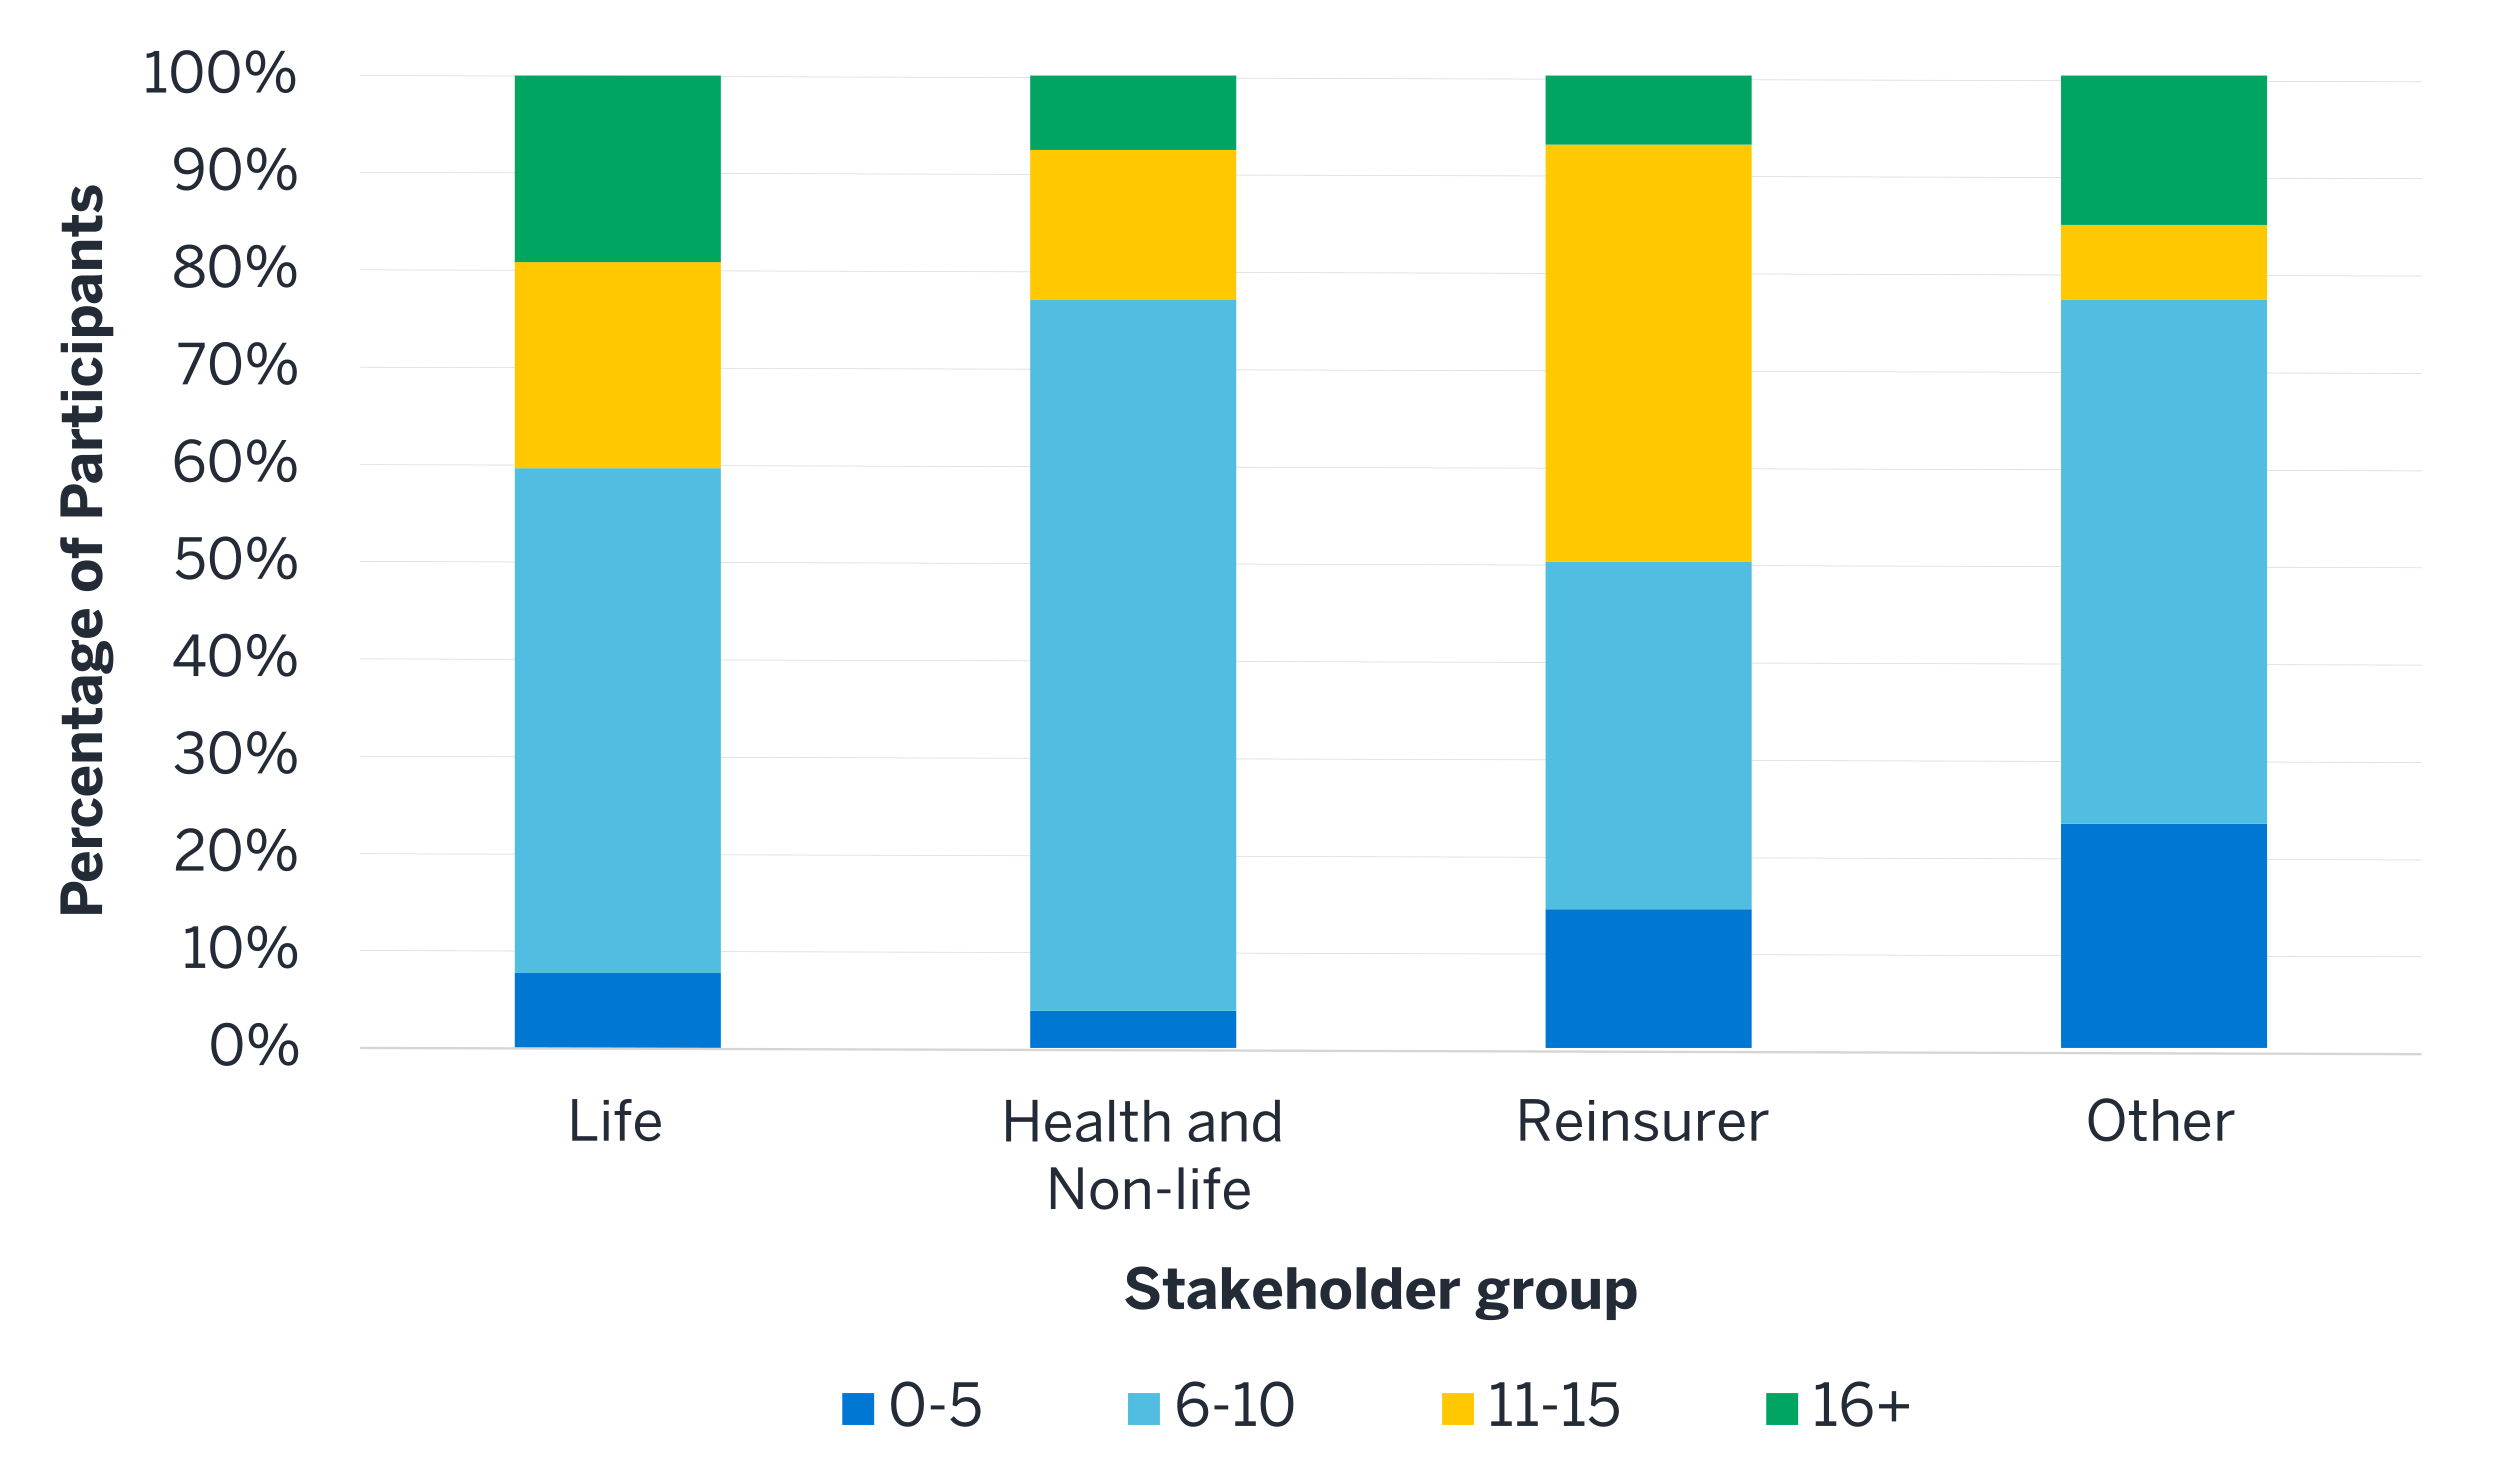 <?xml version="1.0" encoding="UTF-8"?><svg id="a" xmlns="http://www.w3.org/2000/svg" viewBox="0 0 800 471.68"><defs><style>.b,.c,.d,.e{fill-rule:evenodd;}.b,.f{fill:#50bde1;}.g{fill:#222b36;}.c,.h{fill:#0078d3;}.d,.i{fill:#00a561;}.j{fill:#d3d5d7;stroke:#dbdbdb;stroke-width:.25px;}.j,.k{stroke-linejoin:round;}.e,.l{fill:#ffc800;}.k{fill:none;stroke:#d3d5d7;stroke-width:.75px;}</style></defs><path class="j" d="M115.23,304.17l659.73,2M115.23,273.19l659.73,2M115.23,242.01l659.73,2M115.23,210.84l659.73,2M115.23,179.67l659.73,2M115.23,148.68l659.73,2M115.23,117.51l659.73,2M115.23,86.34l659.73,2M115.23,55.17l659.73,2M115.23,24.18l659.73,2"/><path class="h" d="M164.73,311.35h65.94v23.99h-65.94v-23.99h0ZM329.66,323.44h65.94v11.9h-65.94v-11.9h0ZM494.59,290.95h65.94v44.4h-65.94v-44.4h0ZM659.53,263.55h65.94v71.79h-65.94v-71.79h0Z"/><path class="f" d="M164.73,149.82h65.94v161.53h-65.94v-161.53h0ZM329.66,95.97h65.94v227.47h-65.94V95.97h0ZM494.59,179.67h65.94v111.28h-65.94v-111.28h0ZM659.53,95.97h65.94v167.58h-65.94V95.97h0Z"/><path class="l" d="M164.73,83.88h65.94v65.94h-65.94v-65.94h0ZM329.66,47.99h65.94v47.99h-65.94v-47.99h0ZM494.59,46.29h65.94v133.38h-65.94V46.29h0ZM659.53,71.98h65.94v23.99h-65.94v-23.99h0Z"/><path class="i" d="M164.73,24.18h65.94v59.7h-65.94V24.18h0ZM329.66,24.18h65.94v23.8h-65.94v-23.8h0ZM494.59,24.18h65.94v22.1h-65.94v-22.1h0ZM659.53,24.18h65.94v47.8h-65.94V24.18h0Z"/><line class="k" x1="115.23" y1="335.34" x2="774.96" y2="337.34"/><path class="g" d="M67.59,334.19c0-4.16,1.84-6.91,5.02-6.91s4.99,2.75,4.99,6.91-1.78,6.91-4.99,6.91-5.02-2.75-5.02-6.91ZM76.03,334.19c0-3.62-1.33-5.51-3.42-5.51s-3.44,1.89-3.44,5.51,1.33,5.53,3.44,5.53,3.42-1.91,3.42-5.53Z"/><path class="g" d="M79.59,331.43c0-2.5,1.22-4.1,3.13-4.1s3.08,1.58,3.08,4.05-1.13,4.09-3.1,4.09-3.12-1.64-3.12-4.03ZM84.44,331.41c0-1.76-.61-2.9-1.73-2.9s-1.73,1.21-1.73,2.86c0,1.76.59,2.9,1.75,2.9s1.71-1.21,1.71-2.86ZM82.84,340.85l7.96-13.32h1.41l-7.96,13.32h-1.4ZM89.21,336.99c0-2.5,1.22-4.11,3.13-4.11s3.08,1.58,3.08,4.05-1.15,4.09-3.12,4.09-3.1-1.66-3.1-4.03ZM94.05,336.96c0-1.76-.61-2.88-1.75-2.88s-1.73,1.21-1.73,2.86c0,1.76.59,2.92,1.75,2.92s1.73-1.24,1.73-2.9Z"/><path class="g" d="M59.37,309.73v-1.4h2.5v-10.26c-.65.34-1.69.61-2.47.61v-1.4c1.03-.04,1.95-.31,2.54-.86h1.48v11.92h2.23v1.4h-6.28Z"/><path class="g" d="M67.26,303.07c0-4.16,1.84-6.91,5.02-6.91s4.99,2.75,4.99,6.91-1.78,6.91-4.99,6.91-5.02-2.75-5.02-6.91ZM75.7,303.07c0-3.62-1.33-5.51-3.42-5.51s-3.44,1.89-3.44,5.51,1.33,5.53,3.44,5.53,3.42-1.91,3.42-5.53Z"/><path class="g" d="M79.26,300.31c0-2.5,1.22-4.1,3.13-4.1s3.08,1.58,3.08,4.05-1.13,4.09-3.1,4.09-3.12-1.64-3.12-4.03ZM84.11,300.29c0-1.76-.61-2.9-1.73-2.9s-1.73,1.21-1.73,2.86c0,1.76.59,2.9,1.75,2.9s1.71-1.21,1.71-2.86ZM82.5,309.73l7.96-13.32h1.41l-7.96,13.32h-1.4ZM88.88,305.88c0-2.5,1.22-4.11,3.13-4.11s3.08,1.58,3.08,4.05-1.15,4.09-3.12,4.09-3.1-1.66-3.1-4.03ZM93.72,305.84c0-1.76-.61-2.88-1.75-2.88s-1.73,1.21-1.73,2.86c0,1.76.59,2.92,1.75,2.92s1.73-1.24,1.73-2.9Z"/><path class="g" d="M56.27,278.6v-.29c0-1.93.86-3.73,4.38-5.98,2-1.28,2.81-2.09,2.81-3.51s-.92-2.4-2.5-2.4c-1.37,0-2.47.76-3.26,2.2l-1.22-.76c.97-1.76,2.48-2.84,4.56-2.84,2.47,0,3.98,1.51,3.98,3.69,0,1.75-.79,2.93-3.35,4.56-2.32,1.48-3.46,2.79-3.6,3.93h7.02v1.4h-8.8Z"/><path class="g" d="M67.05,271.94c0-4.16,1.84-6.91,5.02-6.91s4.99,2.75,4.99,6.91-1.78,6.91-4.99,6.91-5.02-2.75-5.02-6.91ZM75.49,271.94c0-3.62-1.33-5.51-3.42-5.51s-3.44,1.89-3.44,5.51,1.33,5.53,3.44,5.53,3.42-1.91,3.42-5.53Z"/><path class="g" d="M79.05,269.18c0-2.5,1.22-4.1,3.13-4.1s3.08,1.58,3.08,4.05-1.13,4.09-3.1,4.09-3.12-1.64-3.12-4.03ZM83.9,269.16c0-1.76-.61-2.9-1.73-2.9s-1.73,1.21-1.73,2.86c0,1.76.59,2.9,1.75,2.9s1.71-1.21,1.71-2.86ZM82.29,278.6l7.96-13.32h1.41l-7.96,13.32h-1.4ZM88.67,274.75c0-2.5,1.22-4.11,3.13-4.11s3.08,1.58,3.08,4.05-1.15,4.09-3.12,4.09-3.1-1.66-3.1-4.03ZM93.51,274.71c0-1.76-.61-2.88-1.75-2.88s-1.73,1.21-1.73,2.86c0,1.76.59,2.92,1.75,2.92s1.73-1.24,1.73-2.9Z"/><path class="g" d="M55.84,245.3l1.15-.86c.96,1.37,2.14,1.91,3.55,1.91,1.85,0,3.02-.94,3.02-2.52,0-1.85-1.17-2.74-4.11-2.74h-.54v-1.31h.63c2.75,0,3.69-.85,3.69-2.32,0-1.26-.76-2.12-2.65-2.12-1.28,0-2.36.59-3.13,1.51l-1.03-.95c.99-1.15,2.47-1.96,4.29-1.96,2.83,0,4.09,1.51,4.09,3.33,0,1.67-.99,2.79-2.59,3.15,1.98.4,2.92,1.57,2.92,3.46,0,2.25-1.78,3.87-4.59,3.87-2,0-3.67-.86-4.7-2.43Z"/><path class="g" d="M67.11,240.82c0-4.16,1.84-6.91,5.02-6.91s4.99,2.75,4.99,6.91-1.78,6.91-4.99,6.91-5.02-2.75-5.02-6.91ZM75.55,240.82c0-3.62-1.33-5.51-3.42-5.51s-3.44,1.89-3.44,5.51,1.33,5.53,3.44,5.53,3.42-1.91,3.42-5.53Z"/><path class="g" d="M79.11,238.06c0-2.5,1.22-4.1,3.13-4.1s3.08,1.58,3.08,4.05-1.13,4.09-3.1,4.09-3.12-1.64-3.12-4.03ZM83.96,238.04c0-1.76-.61-2.9-1.73-2.9s-1.73,1.21-1.73,2.86c0,1.76.59,2.9,1.75,2.9s1.71-1.21,1.71-2.86ZM82.36,247.48l7.96-13.32h1.4l-7.96,13.32h-1.4ZM88.73,243.63c0-2.5,1.22-4.11,3.13-4.11s3.08,1.58,3.08,4.05-1.15,4.09-3.12,4.09-3.1-1.66-3.1-4.03ZM93.57,243.59c0-1.76-.61-2.88-1.75-2.88s-1.73,1.21-1.73,2.86c0,1.76.59,2.92,1.75,2.92s1.73-1.24,1.73-2.9Z"/><path class="g" d="M61.94,216.35v-3.08h-6.43v-1.21l6.07-9.04h1.89v8.86h2.25v1.39h-2.25v3.08h-1.53ZM57.25,211.88h4.68v-7h-.04l-4.64,7Z"/><path class="g" d="M67.06,209.68c0-4.16,1.84-6.91,5.02-6.91s4.99,2.75,4.99,6.91-1.78,6.91-4.99,6.91-5.02-2.75-5.02-6.91ZM75.51,209.68c0-3.62-1.33-5.51-3.42-5.51s-3.44,1.89-3.44,5.51,1.33,5.53,3.44,5.53,3.42-1.91,3.42-5.53Z"/><path class="g" d="M79.07,206.93c0-2.5,1.22-4.1,3.13-4.1s3.08,1.58,3.08,4.05-1.13,4.09-3.1,4.09-3.12-1.64-3.12-4.03ZM83.91,206.91c0-1.76-.61-2.9-1.73-2.9s-1.73,1.21-1.73,2.86c0,1.76.59,2.9,1.75,2.9s1.71-1.21,1.71-2.86ZM82.31,216.35l7.96-13.32h1.41l-7.96,13.32h-1.4ZM88.68,212.49c0-2.5,1.22-4.11,3.13-4.11s3.08,1.58,3.08,4.05-1.15,4.09-3.12,4.09-3.1-1.66-3.1-4.03ZM93.53,212.46c0-1.76-.61-2.88-1.75-2.88s-1.73,1.21-1.73,2.86c0,1.76.59,2.92,1.75,2.92s1.73-1.24,1.73-2.9Z"/><path class="g" d="M56.18,183.21l1.06-.97c.85,1.06,1.89,1.85,3.42,1.85,2.18,0,3.17-1.53,3.17-3.24,0-2.03-1.19-3.1-2.9-3.1-1.3,0-2.21.54-2.93,1.55l-1.13-.4.52-7h7.24l-.13,1.42h-5.83l-.32,4.25c.61-.68,1.5-1.15,2.9-1.15,2.48,0,4.16,1.71,4.16,4.36s-1.78,4.7-4.7,4.7c-1.98,0-3.57-.92-4.52-2.27Z"/><path class="g" d="M67.13,178.57c0-4.16,1.84-6.91,5.02-6.91s4.99,2.75,4.99,6.91-1.78,6.91-4.99,6.91-5.02-2.75-5.02-6.91ZM75.57,178.57c0-3.62-1.33-5.51-3.42-5.51s-3.44,1.89-3.44,5.51,1.33,5.53,3.44,5.53,3.42-1.91,3.42-5.53Z"/><path class="g" d="M79.13,175.81c0-2.5,1.22-4.1,3.13-4.1s3.08,1.58,3.08,4.05-1.13,4.09-3.1,4.09-3.12-1.64-3.12-4.03ZM83.98,175.79c0-1.76-.61-2.9-1.73-2.9s-1.73,1.21-1.73,2.86c0,1.76.59,2.9,1.75,2.9s1.71-1.21,1.71-2.86ZM82.37,185.23l7.96-13.32h1.4l-7.96,13.32h-1.4ZM88.75,181.38c0-2.5,1.22-4.11,3.13-4.11s3.08,1.58,3.08,4.05-1.15,4.09-3.12,4.09-3.1-1.66-3.1-4.03ZM93.59,181.34c0-1.76-.61-2.88-1.75-2.88s-1.73,1.21-1.73,2.86c0,1.76.59,2.92,1.75,2.92s1.73-1.24,1.73-2.9Z"/><path class="g" d="M55.9,147.68c0-4.29,2.3-7.15,5.4-7.15,1.48,0,2.54.47,3.26,1.04l-.79,1.17c-.67-.5-1.37-.83-2.52-.83-2.3,0-3.76,2.32-3.8,5.49.86-.9,2.09-1.69,3.71-1.69,2.72,0,4.2,1.67,4.2,4.18s-1.91,4.47-4.59,4.47-4.86-2.14-4.86-6.68ZM63.83,149.93c0-1.66-.83-2.86-2.9-2.86-1.4,0-2.7.77-3.44,1.76.25,2.92,1.62,4.18,3.37,4.18s2.97-1.13,2.97-3.08Z"/><path class="g" d="M67.06,147.45c0-4.16,1.84-6.91,5.02-6.91s4.99,2.75,4.99,6.91-1.78,6.91-4.99,6.91-5.02-2.75-5.02-6.91ZM75.51,147.45c0-3.62-1.33-5.51-3.42-5.51s-3.44,1.89-3.44,5.51,1.33,5.53,3.44,5.53,3.42-1.91,3.42-5.53Z"/><path class="g" d="M79.07,144.69c0-2.5,1.22-4.1,3.13-4.1s3.08,1.58,3.08,4.05-1.13,4.09-3.1,4.09-3.12-1.64-3.12-4.03ZM83.91,144.68c0-1.76-.61-2.9-1.73-2.9s-1.73,1.21-1.73,2.86c0,1.76.59,2.9,1.75,2.9s1.71-1.21,1.71-2.86ZM82.31,154.11l7.96-13.32h1.41l-7.96,13.32h-1.4ZM88.68,150.26c0-2.5,1.22-4.11,3.13-4.11s3.08,1.58,3.08,4.05-1.15,4.09-3.12,4.09-3.1-1.66-3.1-4.03ZM93.53,150.22c0-1.76-.61-2.88-1.75-2.88s-1.73,1.21-1.73,2.86c0,1.76.59,2.92,1.75,2.92s1.73-1.24,1.73-2.9Z"/><path class="g" d="M58.34,122.99l5.51-11.9h-6.75v-1.42h8.41v1.33l-5.55,11.99h-1.62Z"/><path class="g" d="M67.16,116.33c0-4.16,1.84-6.91,5.02-6.91s4.99,2.75,4.99,6.91-1.78,6.91-4.99,6.91-5.02-2.75-5.02-6.91ZM75.6,116.33c0-3.62-1.33-5.51-3.42-5.51s-3.44,1.89-3.44,5.51,1.33,5.53,3.44,5.53,3.42-1.91,3.42-5.53Z"/><path class="g" d="M79.16,113.57c0-2.5,1.22-4.1,3.13-4.1s3.08,1.58,3.08,4.05-1.13,4.09-3.1,4.09-3.12-1.64-3.12-4.03ZM84.01,113.56c0-1.76-.61-2.9-1.73-2.9s-1.73,1.21-1.73,2.86c0,1.76.59,2.9,1.75,2.9s1.71-1.21,1.71-2.86ZM82.4,122.99l7.96-13.32h1.41l-7.96,13.32h-1.4ZM88.78,119.14c0-2.5,1.22-4.11,3.13-4.11s3.08,1.58,3.08,4.05-1.15,4.09-3.12,4.09-3.1-1.66-3.1-4.03ZM93.62,119.1c0-1.76-.61-2.88-1.75-2.88s-1.73,1.21-1.73,2.86c0,1.76.59,2.92,1.75,2.92s1.73-1.24,1.73-2.9Z"/><path class="g" d="M55.73,88.59c0-1.84,1.33-2.9,3.42-3.78-1.75-.81-2.81-1.66-2.81-3.29s1.55-3.28,4.27-3.28,4.23,1.64,4.23,3.28c0,1.55-1.03,2.43-2.83,3.24,2.16.94,3.44,1.87,3.44,3.84s-1.78,3.55-4.84,3.55-4.88-1.55-4.88-3.55ZM63.88,88.5c0-1.4-1.19-2.18-3.38-3.1-2.16.97-3.19,1.76-3.19,3.1s1.35,2.32,3.29,2.32,3.28-.9,3.28-2.32ZM63.31,81.6c0-1.01-.83-2.03-2.7-2.03s-2.72.97-2.72,1.98c0,1.22.88,1.8,2.79,2.63,1.85-.83,2.63-1.4,2.63-2.57Z"/><path class="g" d="M67.01,85.19c0-4.16,1.84-6.91,5.02-6.91s4.99,2.75,4.99,6.91-1.78,6.91-4.99,6.91-5.02-2.75-5.02-6.91ZM75.46,85.19c0-3.62-1.33-5.51-3.42-5.51s-3.44,1.89-3.44,5.51,1.33,5.53,3.44,5.53,3.42-1.91,3.42-5.53Z"/><path class="g" d="M79.02,82.43c0-2.5,1.22-4.1,3.13-4.1s3.08,1.58,3.08,4.05-1.13,4.09-3.1,4.09-3.12-1.64-3.12-4.03ZM83.86,82.41c0-1.76-.61-2.9-1.73-2.9s-1.73,1.21-1.73,2.86c0,1.76.59,2.9,1.75,2.9s1.71-1.21,1.71-2.86ZM82.26,91.85l7.96-13.32h1.41l-7.96,13.32h-1.4ZM88.63,88c0-2.5,1.22-4.11,3.13-4.11s3.08,1.58,3.08,4.05-1.15,4.09-3.12,4.09-3.1-1.66-3.1-4.03ZM93.48,87.96c0-1.76-.61-2.88-1.75-2.88s-1.73,1.21-1.73,2.86c0,1.76.59,2.92,1.75,2.92s1.73-1.24,1.73-2.9Z"/><path class="g" d="M56.37,59.83l.77-1.17c.72.56,1.46.95,2.68.95,2.3,0,3.75-2.34,3.78-5.51-.86.9-2.09,1.69-3.71,1.69-2.7,0-4.18-1.67-4.18-4.18s1.91-4.47,4.59-4.47,4.84,2.14,4.84,6.68c0,4.29-2.29,7.15-5.38,7.15-1.53,0-2.67-.52-3.4-1.15ZM63.57,52.68c-.23-2.92-1.6-4.16-3.35-4.16s-2.97,1.12-2.97,3.06c0,1.66.81,2.86,2.9,2.86,1.39,0,2.68-.77,3.42-1.76Z"/><path class="g" d="M67.06,54.07c0-4.16,1.84-6.91,5.02-6.91s4.99,2.75,4.99,6.91-1.78,6.91-4.99,6.91-5.02-2.75-5.02-6.91ZM75.51,54.07c0-3.62-1.33-5.51-3.42-5.51s-3.44,1.89-3.44,5.51,1.33,5.53,3.44,5.53,3.42-1.91,3.42-5.53Z"/><path class="g" d="M79.07,51.31c0-2.5,1.22-4.1,3.13-4.1s3.08,1.58,3.08,4.05-1.13,4.09-3.1,4.09-3.12-1.64-3.12-4.03ZM83.91,51.3c0-1.76-.61-2.9-1.73-2.9s-1.73,1.21-1.73,2.86c0,1.76.59,2.9,1.75,2.9s1.71-1.21,1.71-2.86ZM82.31,60.73l7.96-13.32h1.41l-7.96,13.32h-1.4ZM88.68,56.88c0-2.5,1.22-4.11,3.13-4.11s3.08,1.58,3.08,4.05-1.15,4.09-3.12,4.09-3.1-1.66-3.1-4.03ZM93.53,56.84c0-1.76-.61-2.88-1.75-2.88s-1.73,1.21-1.73,2.86c0,1.76.59,2.92,1.75,2.92s1.73-1.24,1.73-2.9Z"/><path class="g" d="M46.89,29.6v-1.4h2.5v-10.26c-.65.34-1.69.61-2.47.61v-1.4c1.03-.04,1.94-.31,2.54-.86h1.48v11.92h2.23v1.4h-6.28Z"/><path class="g" d="M54.77,22.94c0-4.16,1.84-6.91,5.02-6.91s4.99,2.75,4.99,6.91-1.78,6.91-4.99,6.91-5.02-2.75-5.02-6.91ZM63.22,22.94c0-3.62-1.33-5.51-3.42-5.51s-3.44,1.89-3.44,5.51,1.33,5.53,3.44,5.53,3.42-1.91,3.42-5.53Z"/><path class="g" d="M66.67,22.94c0-4.16,1.84-6.91,5.02-6.91s4.99,2.75,4.99,6.91-1.78,6.91-4.99,6.91-5.02-2.75-5.02-6.91ZM75.11,22.94c0-3.62-1.33-5.51-3.42-5.51s-3.44,1.89-3.44,5.51,1.33,5.53,3.44,5.53,3.42-1.91,3.42-5.53Z"/><path class="g" d="M78.68,20.18c0-2.5,1.22-4.1,3.13-4.1s3.08,1.58,3.08,4.05-1.13,4.09-3.1,4.09-3.12-1.64-3.12-4.03ZM83.52,20.16c0-1.76-.61-2.9-1.73-2.9s-1.73,1.21-1.73,2.86c0,1.76.59,2.9,1.75,2.9s1.71-1.21,1.71-2.86ZM81.92,29.6l7.96-13.32h1.4l-7.96,13.32h-1.4ZM88.29,25.75c0-2.5,1.22-4.11,3.13-4.11s3.08,1.58,3.08,4.05-1.15,4.09-3.12,4.09-3.1-1.66-3.1-4.03ZM93.13,25.71c0-1.76-.61-2.88-1.75-2.88s-1.73,1.21-1.73,2.86c0,1.76.59,2.92,1.75,2.92s1.73-1.24,1.73-2.9Z"/><path class="g" d="M183.12,365.02v-13.32h1.58v11.88h6.41v1.44h-7.99Z"/><path class="g" d="M193.19,353.48v-1.51h1.62v1.51h-1.62ZM193.22,365.02v-9.51h1.55v9.51h-1.55Z"/><path class="g" d="M198.35,365.02v-8.23h-1.66v-1.28h1.66v-1.28c0-1.6.85-2.57,2.86-2.57.27,0,.74.05.88.05v1.26c-.14-.04-.45-.05-.67-.05-.86,0-1.53.31-1.53,1.33v1.26h2.09v1.28h-2.09v8.23h-1.55Z"/><path class="g" d="M203.21,360.26c0-3.46,2.3-4.95,4.3-4.95,2.25,0,3.96,1.58,3.96,5.02v.32h-6.72c.05,2.14,1.3,3.29,2.86,3.29,1.37,0,2.14-.56,2.86-1.55l.9.79c-.88,1.26-2.09,2.02-3.87,2.02-2.25,0-4.3-1.64-4.3-4.95ZM210,359.45c-.13-1.69-.94-2.85-2.5-2.85-1.28,0-2.48.88-2.7,2.85h5.2Z"/><path class="g" d="M321.97,365.27v-13.32h1.58v5.58h6.86v-5.58h1.58v13.32h-1.58v-6.28h-6.86v6.28h-1.58Z"/><path class="g" d="M334.48,360.52c0-3.46,2.3-4.95,4.3-4.95,2.25,0,3.96,1.58,3.96,5.02v.32h-6.72c.05,2.14,1.3,3.29,2.86,3.29,1.37,0,2.14-.56,2.86-1.55l.9.79c-.88,1.26-2.09,2.02-3.87,2.02-2.25,0-4.3-1.64-4.3-4.95ZM341.27,359.71c-.13-1.69-.94-2.85-2.5-2.85-1.28,0-2.48.88-2.7,2.85h5.2Z"/><path class="g" d="M344.36,363.02c0-1.93,1.64-3.29,6.36-3.96v-.43c0-1.19-.63-1.76-1.8-1.76-1.44,0-2.5.63-3.44,1.44l-.81-.97c1.1-1.01,2.52-1.76,4.41-1.76,2.27,0,3.17,1.19,3.17,3.17v4.2c0,1.15.07,1.85.27,2.34h-1.58c-.13-.4-.22-.77-.22-1.31-1.06.99-2.25,1.46-3.67,1.46-1.64,0-2.68-.86-2.68-2.39ZM350.72,362.8v-2.66c-3.62.58-4.83,1.46-4.83,2.65,0,.92.61,1.4,1.6,1.4,1.26,0,2.34-.52,3.22-1.39Z"/><path class="g" d="M354.96,365.27v-13.32h1.55v13.32h-1.55Z"/><path class="g" d="M360.04,362.96v-5.92h-1.66v-1.28h1.66v-3.39h1.55v3.39h2.47v1.28h-2.47v5.58c0,1.01.32,1.51,1.48,1.51.34,0,.72-.05.97-.13v1.28c-.27.05-.86.11-1.35.11-2,0-2.65-.77-2.65-2.43Z"/><path class="g" d="M366.2,365.27v-13.32h1.57v5.24c.83-.81,2.02-1.62,3.57-1.62,1.82,0,2.81,1.04,2.81,2.85v6.86h-1.55v-6.52c0-1.26-.54-1.85-1.75-1.85-1.13,0-2.09.59-3.08,1.53v6.84h-1.57Z"/><path class="g" d="M380.4,363.02c0-1.93,1.64-3.29,6.36-3.96v-.43c0-1.19-.63-1.76-1.8-1.76-1.44,0-2.5.63-3.44,1.44l-.81-.97c1.1-1.01,2.52-1.76,4.41-1.76,2.27,0,3.17,1.19,3.17,3.17v4.2c0,1.15.07,1.85.27,2.34h-1.58c-.13-.4-.22-.77-.22-1.31-1.06.99-2.25,1.46-3.67,1.46-1.64,0-2.68-.86-2.68-2.39ZM386.75,362.8v-2.66c-3.62.58-4.83,1.46-4.83,2.65,0,.92.61,1.4,1.6,1.4,1.26,0,2.34-.52,3.22-1.39Z"/><path class="g" d="M390.93,365.27v-9.51h1.57v1.42c.83-.81,2.02-1.62,3.57-1.62,1.82,0,2.81,1.04,2.81,2.85v6.86h-1.55v-6.52c0-1.26-.54-1.85-1.75-1.85-1.13,0-2.09.59-3.08,1.53v6.84h-1.57Z"/><path class="g" d="M400.99,360.53c0-3.31,1.73-4.97,4.05-4.97,1.15,0,2.23.58,2.95,1.4v-5.02h1.55v10.98c0,1.15.07,1.85.29,2.34h-1.62c-.11-.31-.22-.86-.22-1.35-.76.83-1.71,1.49-3.13,1.49-2.18,0-3.87-1.57-3.87-4.88ZM407.99,362.68v-4.36c-.83-.94-1.73-1.44-2.74-1.44-1.66,0-2.72,1.17-2.72,3.67s1.17,3.58,2.7,3.58c1.1,0,1.96-.59,2.75-1.46Z"/><path class="g" d="M336.28,386.87v-13.32h1.67l7,10.53h.04v-10.53h1.49v13.32h-1.42l-7.26-10.82h-.04v10.82h-1.49Z"/><path class="g" d="M348.97,382.12c0-3.28,2.09-4.95,4.43-4.95s4.41,1.67,4.41,4.95-2.09,4.95-4.41,4.95-4.43-1.69-4.43-4.95ZM356.25,382.12c0-1.98-.95-3.62-2.84-3.62s-2.86,1.48-2.86,3.62c0,2.02.94,3.64,2.86,3.64,1.8,0,2.84-1.46,2.84-3.64Z"/><path class="g" d="M359.97,386.87v-9.51h1.57v1.42c.83-.81,2.02-1.62,3.57-1.62,1.82,0,2.81,1.04,2.81,2.85v6.86h-1.55v-6.52c0-1.26-.54-1.85-1.75-1.85-1.13,0-2.09.59-3.08,1.53v6.84h-1.57Z"/><path class="g" d="M370.34,381.83v-1.22h4.2v1.22h-4.2Z"/><path class="g" d="M377.18,386.87v-13.32h1.55v13.32h-1.55Z"/><path class="g" d="M381.64,375.33v-1.51h1.62v1.51h-1.62ZM381.68,386.87v-9.51h1.55v9.51h-1.55Z"/><path class="g" d="M386.81,386.87v-8.23h-1.66v-1.28h1.66v-1.28c0-1.6.85-2.57,2.86-2.57.27,0,.74.05.88.05v1.26c-.14-.04-.45-.05-.67-.05-.86,0-1.53.31-1.53,1.33v1.26h2.09v1.28h-2.09v8.23h-1.55Z"/><path class="g" d="M391.67,382.12c0-3.46,2.3-4.95,4.3-4.95,2.25,0,3.96,1.58,3.96,5.02v.32h-6.72c.05,2.14,1.3,3.29,2.86,3.29,1.37,0,2.14-.56,2.86-1.55l.9.79c-.88,1.26-2.09,2.02-3.87,2.02-2.25,0-4.3-1.64-4.3-4.95ZM398.45,381.31c-.13-1.69-.94-2.85-2.5-2.85-1.28,0-2.48.88-2.7,2.85h5.2Z"/><path class="g" d="M486.55,365.02v-13.32h4.57c3.02,0,4.74,1.28,4.74,3.73,0,2.14-1.21,3.26-3.1,3.65l3.28,5.94h-1.73l-3.19-5.74h-3.01v5.74h-1.57ZM488.12,357.87h2.92c2.09,0,3.26-.58,3.26-2.4s-1.15-2.34-3.28-2.34h-2.9v4.74Z"/><path class="g" d="M497.98,360.26c0-3.46,2.3-4.95,4.3-4.95,2.25,0,3.96,1.58,3.96,5.02v.32h-6.72c.05,2.14,1.3,3.29,2.86,3.29,1.37,0,2.14-.56,2.86-1.55l.9.79c-.88,1.26-2.09,2.02-3.87,2.02-2.25,0-4.3-1.64-4.3-4.95ZM504.77,359.45c-.13-1.69-.94-2.85-2.5-2.85-1.28,0-2.48.88-2.7,2.85h5.2Z"/><path class="g" d="M508.51,353.48v-1.51h1.62v1.51h-1.62ZM508.54,365.02v-9.51h1.55v9.51h-1.55Z"/><path class="g" d="M512.94,365.02v-9.51h1.57v1.42c.83-.81,2.02-1.62,3.57-1.62,1.82,0,2.81,1.04,2.81,2.85v6.86h-1.55v-6.52c0-1.26-.54-1.85-1.75-1.85-1.13,0-2.09.59-3.08,1.53v6.84h-1.57Z"/><path class="g" d="M522.87,363.58l.94-.94c.72.77,1.67,1.31,2.97,1.31,1.48,0,2.29-.52,2.29-1.49s-.83-1.31-2.45-1.69c-2.02-.49-3.4-1.03-3.4-2.86,0-1.44,1.26-2.59,3.33-2.59,1.67,0,2.75.54,3.64,1.37l-.81,1.03c-.72-.67-1.69-1.13-2.75-1.13-1.39,0-1.93.61-1.93,1.28,0,.88.76,1.21,2.25,1.55,2.14.52,3.62,1.04,3.62,3.01,0,1.82-1.64,2.79-3.8,2.79-1.71,0-3.12-.68-3.89-1.62Z"/><path class="g" d="M532.66,362.37v-6.86h1.55v6.54c0,1.26.54,1.85,1.75,1.85s2.09-.59,3.08-1.53v-6.86h1.57v9.51h-1.57v-1.42c-.83.81-2.02,1.6-3.57,1.6-1.82,0-2.81-1.03-2.81-2.83Z"/><path class="g" d="M543.37,365.02v-9.51h1.55v1.76h.04c.7-1.1,1.82-1.96,3.67-1.96h.2l-.11,1.44c-.05-.02-.4-.02-.45-.02-1.51,0-2.65.79-3.35,2.14v6.14h-1.55Z"/><path class="g" d="M550.03,360.26c0-3.46,2.3-4.95,4.3-4.95,2.25,0,3.96,1.58,3.96,5.02v.32h-6.72c.05,2.14,1.3,3.29,2.86,3.29,1.37,0,2.14-.56,2.86-1.55l.9.79c-.88,1.26-2.09,2.02-3.87,2.02-2.25,0-4.3-1.64-4.3-4.95ZM556.82,359.45c-.13-1.69-.94-2.85-2.5-2.85-1.28,0-2.48.88-2.7,2.85h5.2Z"/><path class="g" d="M560.49,365.02v-9.51h1.55v1.76h.04c.7-1.1,1.82-1.96,3.67-1.96h.2l-.11,1.44c-.05-.02-.4-.02-.45-.02-1.51,0-2.65.79-3.35,2.14v6.14h-1.55Z"/><path class="g" d="M668.35,358.35c0-4.29,2.47-6.91,5.76-6.91s5.73,2.63,5.73,6.91-2.43,6.91-5.73,6.91-5.76-2.63-5.76-6.91ZM678.25,358.35c0-3.48-1.73-5.47-4.14-5.47s-4.16,2-4.16,5.47,1.71,5.49,4.16,5.49,4.14-2.02,4.14-5.49Z"/><path class="g" d="M682.91,362.71v-5.92h-1.66v-1.28h1.66v-3.39h1.55v3.39h2.47v1.28h-2.47v5.58c0,1.01.32,1.51,1.48,1.51.34,0,.72-.05.97-.13v1.28c-.27.05-.86.11-1.35.11-2,0-2.65-.77-2.65-2.43Z"/><path class="g" d="M689.06,365.02v-13.32h1.57v5.24c.83-.81,2.02-1.62,3.57-1.62,1.82,0,2.81,1.04,2.81,2.85v6.86h-1.55v-6.52c0-1.26-.54-1.85-1.75-1.85-1.13,0-2.09.59-3.08,1.53v6.84h-1.57Z"/><path class="g" d="M698.98,360.26c0-3.46,2.3-4.95,4.3-4.95,2.25,0,3.96,1.58,3.96,5.02v.32h-6.72c.05,2.14,1.3,3.29,2.86,3.29,1.37,0,2.14-.56,2.86-1.55l.9.79c-.88,1.26-2.09,2.02-3.87,2.02-2.25,0-4.3-1.64-4.3-4.95ZM705.77,359.45c-.13-1.69-.94-2.85-2.5-2.85-1.28,0-2.48.88-2.7,2.85h5.2Z"/><path class="g" d="M709.6,365.02v-9.51h1.55v1.76h.04c.7-1.1,1.82-1.96,3.67-1.96h.2l-.11,1.44c-.05-.02-.4-.02-.45-.02-1.51,0-2.65.79-3.35,2.14v6.14h-1.55Z"/><path class="g" d="M32.66,292.44h-13.32v-4.84c0-2.84.76-5.44,4.27-5.44s4.32,2.81,4.32,5.47v1.89h4.74v2.92ZM25.65,289.53v-2c0-1.82-.7-2.5-1.98-2.5s-1.95.67-1.95,2.5v2h3.93Z"/><path class="g" d="M27.87,281.93c-3.73,0-5.01-2.84-5.01-4.83s.99-4.41,5.35-4.41h.43v6.36c1.58-.14,2.2-1.03,2.2-2.23,0-1.13-.56-2.2-1.15-2.84l1.73-1.12c.95,1.12,1.44,2.5,1.44,4.18,0,2.5-1.28,4.9-4.99,4.9ZM26.93,275.29c-1.35.14-2,.76-2,1.84,0,.9.59,1.67,2,1.89v-3.73Z"/><path class="g" d="M32.66,271.04h-9.6v-2.9h1.6v-.02c-.81-.52-1.8-1.44-1.8-3.24v-.09l2.58.04c-.02.11-.05.58-.05.76,0,1.15.61,2.02,1.31,2.56h5.96v2.9Z"/><path class="g" d="M27.87,264.47c-3.84,0-5.01-2.72-5.01-4.84,0-2.61,1.39-3.62,2.93-4.18l.81,2.43c-1.22.38-1.62.94-1.62,1.78,0,1.17.99,1.91,2.9,1.91,1.71,0,2.93-.54,2.93-1.87,0-.77-.41-1.48-1.71-1.89l.83-2.39c1.49.61,2.92,1.8,2.92,4.34,0,2.25-1.26,4.72-4.99,4.72Z"/><path class="g" d="M27.87,254.57c-3.73,0-5.01-2.84-5.01-4.83s.99-4.41,5.35-4.41h.43v6.36c1.58-.14,2.2-1.03,2.2-2.23,0-1.13-.56-2.2-1.15-2.85l1.73-1.12c.95,1.12,1.44,2.5,1.44,4.18,0,2.5-1.28,4.9-4.99,4.9ZM26.93,247.93c-1.35.14-2,.76-2,1.84,0,.9.59,1.67,2,1.89v-3.73Z"/><path class="g" d="M32.66,243.67h-9.6v-2.9h1.51c-.76-.58-1.71-1.64-1.71-3.31s.81-2.79,2.79-2.79h7v2.88h-6.09c-.86,0-1.31.32-1.31,1.13s.4,1.44.95,2.09h6.45v2.9Z"/><path class="g" d="M29.96,231.75h-4.79v1.6h-2.11v-1.6h-3.29v-2.88h3.29v-2.47h2.11v2.47h4.16c1.03,0,1.35-.29,1.35-1.33,0-.32-.04-.76-.11-.95h2.07c.05.22.14,1.28.14,1.91,0,2.84-1.03,3.26-2.83,3.26Z"/><path class="g" d="M30.21,225.41c-2.21,0-3.44-1.87-3.78-6.09h-.23c-.7,0-1.15.36-1.15,1.3,0,1.22.5,2.27,1.19,3.15l-1.66,1.22c-.86-.95-1.71-2.39-1.71-4.79,0-2.63,1.3-3.71,3.76-3.71h3.69c1.15,0,1.85-.07,2.34-.27v2.88c-.4.13-.86.22-1.4.22.99.88,1.55,1.93,1.55,3.35s-.96,2.74-2.59,2.74ZM29.79,219.33h-1.78c.23,2.29.81,3.26,1.69,3.26.61,0,.92-.43.92-1.06,0-1.01-.34-1.71-.83-2.2Z"/><path class="g" d="M34.1,215.62c-.94,0-1.57-.77-1.93-1.66-.27.41-.65.65-1.15.65-.79,0-1.48-.63-1.96-1.39-.61,1.04-1.6,1.58-2.75,1.58-1.93,0-3.44-1.55-3.44-4.32,0-1.42.4-2.5,1.04-3.22-.56-.65-.94-1.67-.99-2.47h2.21c0,.34.04.94.22,1.62.25-.11.58-.18.96-.18,1.94,0,3.42,1.49,3.42,4.25,0,.54-.07,1.04-.16,1.48.16.2.31.32.49.32.36,0,.43-.38.47-1.08l.09-1.44c.13-3.29.92-4.63,2.72-4.63,1.98,0,2.94,2.32,2.94,5.51,0,3.75-.81,4.97-2.16,4.97ZM26.41,208.82c-.97,0-1.71.56-1.71,1.64s.74,1.64,1.71,1.64,1.71-.59,1.71-1.64-.74-1.64-1.71-1.64ZM33.81,207.68c-.59,0-.86.29-.97,2.56l-.07,1.51c-.02.22-.04.43-.05.63.23.36.54.54.86.54.83,0,1.22-.77,1.22-2.74,0-1.48-.36-2.5-.99-2.5Z"/><path class="g" d="M27.87,204.14c-3.73,0-5.01-2.84-5.01-4.83s.99-4.41,5.35-4.41h.43v6.36c1.58-.14,2.2-1.03,2.2-2.23,0-1.13-.56-2.2-1.15-2.84l1.73-1.12c.95,1.12,1.44,2.5,1.44,4.18,0,2.5-1.28,4.9-4.99,4.9ZM26.93,197.49c-1.35.14-2,.76-2,1.84,0,.9.59,1.67,2,1.89v-3.73Z"/><path class="g" d="M27.87,189.16c-3.76,0-5.01-2.57-5.01-4.92s1.24-4.9,5.01-4.9,4.99,2.57,4.99,4.9-1.26,4.92-4.99,4.92ZM27.89,182.25c-1.6,0-2.9.56-2.9,2s1.17,2.02,2.9,2.02c1.6,0,2.93-.54,2.93-2.02,0-1.37-1.19-2-2.93-2Z"/><path class="g" d="M32.66,177.03h-7.49v1.6h-2.11v-1.6h-.67c-1.6,0-3.13-.49-3.13-3.33,0-.56.09-1.58.13-1.75h2.02c-.04.14-.07.56-.07.85,0,.7.13,1.35,1.15,1.35h.58v-2.09h2.11v2.09h7.49v2.88Z"/><path class="g" d="M32.66,165.26h-13.32v-4.84c0-2.84.76-5.44,4.27-5.44s4.32,2.81,4.32,5.47v1.89h4.74v2.92ZM25.65,162.34v-2c0-1.82-.7-2.5-1.98-2.5s-1.95.67-1.95,2.5v2h3.93Z"/><path class="g" d="M30.21,154.49c-2.21,0-3.44-1.87-3.78-6.09h-.23c-.7,0-1.15.36-1.15,1.3,0,1.22.5,2.27,1.19,3.15l-1.66,1.22c-.86-.95-1.71-2.39-1.71-4.79,0-2.63,1.3-3.71,3.76-3.71h3.69c1.15,0,1.85-.07,2.34-.27v2.88c-.4.13-.86.22-1.4.22.99.88,1.55,1.93,1.55,3.35s-.96,2.74-2.59,2.74ZM29.79,148.41h-1.78c.23,2.29.81,3.26,1.69,3.26.61,0,.92-.43.92-1.06,0-1.01-.34-1.71-.83-2.2Z"/><path class="g" d="M32.66,143.51h-9.6v-2.9h1.6v-.02c-.81-.52-1.8-1.44-1.8-3.24v-.09l2.58.04c-.02.11-.05.58-.05.76,0,1.15.61,2.02,1.31,2.56h5.96v2.9Z"/><path class="g" d="M29.96,135.13h-4.79v1.6h-2.11v-1.6h-3.29v-2.88h3.29v-2.47h2.11v2.47h4.16c1.03,0,1.35-.29,1.35-1.33,0-.32-.04-.76-.11-.95h2.07c.05.22.14,1.28.14,1.91,0,2.84-1.03,3.26-2.83,3.26Z"/><path class="g" d="M21.75,128.07h-2.32v-2.92h2.32v2.92ZM32.66,128.05h-9.6v-2.88h9.6v2.88Z"/><path class="g" d="M27.87,123.39c-3.84,0-5.01-2.72-5.01-4.84,0-2.61,1.39-3.62,2.93-4.18l.81,2.43c-1.22.38-1.62.94-1.62,1.78,0,1.17.99,1.91,2.9,1.91,1.71,0,2.93-.54,2.93-1.87,0-.77-.41-1.48-1.71-1.89l.83-2.39c1.49.61,2.92,1.8,2.92,4.34,0,2.25-1.26,4.72-4.99,4.72Z"/><path class="g" d="M21.75,112.72h-2.32v-2.92h2.32v2.92ZM32.66,112.7h-9.6v-2.88h9.6v2.88Z"/><path class="g" d="M36.26,107.51h-13.2v-2.9h1.46c-.86-.63-1.66-1.53-1.66-2.95,0-2.18,1.67-3.69,4.99-3.69s4.95,1.53,4.95,3.73c0,1.3-.47,2.2-1.28,2.92h4.74v2.9ZM27.87,100.87c-1.6,0-2.61.56-2.61,1.85,0,.74.45,1.4.94,1.89h3.55c.59-.63.88-1.15.88-1.93,0-1.21-1.01-1.82-2.75-1.82Z"/><path class="g" d="M30.21,97.06c-2.21,0-3.44-1.87-3.78-6.09h-.23c-.7,0-1.15.36-1.15,1.3,0,1.22.5,2.27,1.19,3.15l-1.66,1.22c-.86-.95-1.71-2.39-1.71-4.79,0-2.63,1.3-3.71,3.76-3.71h3.69c1.15,0,1.85-.07,2.34-.27v2.88c-.4.13-.86.22-1.4.22.99.88,1.55,1.93,1.55,3.35s-.96,2.74-2.59,2.74ZM29.79,90.97h-1.78c.23,2.29.81,3.26,1.69,3.26.61,0,.92-.43.92-1.06,0-1.01-.34-1.71-.83-2.2Z"/><path class="g" d="M32.66,86.06h-9.6v-2.9h1.51c-.76-.58-1.71-1.64-1.71-3.31s.81-2.79,2.79-2.79h7v2.88h-6.09c-.86,0-1.31.32-1.31,1.13s.4,1.44.95,2.09h6.45v2.9Z"/><path class="g" d="M29.96,74.14h-4.79v1.6h-2.11v-1.6h-3.29v-2.88h3.29v-2.47h2.11v2.47h4.16c1.03,0,1.35-.29,1.35-1.33,0-.32-.04-.76-.11-.95h2.07c.05.22.14,1.28.14,1.91,0,2.84-1.03,3.26-2.83,3.26Z"/><path class="g" d="M31.38,68.04l-1.62-1.15c.76-.86,1.24-2.16,1.24-3.33,0-.9-.31-1.53-.94-1.53-.67,0-.92.5-1.15,1.82-.32,1.82-.76,3.76-3.01,3.76-1.93,0-3.04-1.58-3.04-3.73,0-1.96.5-3.15,1.35-4.21l1.64,1.13c-.67.97-1.04,1.93-1.04,2.83,0,.83.32,1.3.85,1.3.58,0,.81-.52,1.03-1.71.32-1.89.76-3.89,2.93-3.89,2.32,0,3.24,2.02,3.24,4.23s-.65,3.51-1.48,4.48Z"/><path class="g" d="M360.04,415.81l2.21-1.31c.74,1.46,2.07,2.27,3.6,2.27,1.35,0,2.32-.5,2.32-1.53s-.95-1.44-2.7-1.93c-2.38-.67-4.86-1.28-4.86-4.07,0-2.48,1.94-3.98,4.81-3.98s4.36,1.31,5.29,2.74l-2.03,1.55c-.7-1.13-1.98-1.89-3.28-1.89s-1.93.54-1.93,1.33c0,1.06.99,1.44,2.74,1.93,2.34.63,4.83,1.37,4.83,4.12,0,2.14-1.62,4.05-5.33,4.05-2.88,0-4.68-1.37-5.67-3.28Z"/><path class="g" d="M373.72,416.13v-4.79h-1.6v-2.11h1.6v-3.3h2.88v3.3h2.47v2.11h-2.47v4.16c0,1.03.29,1.35,1.33,1.35.32,0,.76-.04.95-.11v2.07c-.22.05-1.28.14-1.91.14-2.84,0-3.26-1.03-3.26-2.83Z"/><path class="g" d="M380,416.38c0-2.21,1.87-3.44,6.09-3.78v-.23c0-.7-.36-1.15-1.3-1.15-1.22,0-2.27.5-3.15,1.19l-1.22-1.66c.96-.86,2.4-1.71,4.79-1.71,2.63,0,3.71,1.3,3.71,3.76v3.69c0,1.15.07,1.85.27,2.34h-2.88c-.13-.4-.22-.86-.22-1.4-.88.99-1.93,1.55-3.35,1.55s-2.74-.95-2.74-2.59ZM386.09,415.97v-1.78c-2.29.23-3.26.81-3.26,1.69,0,.61.43.92,1.06.92,1.01,0,1.71-.34,2.2-.83Z"/><path class="g" d="M391.02,418.83v-13.32h2.9v7.31l2.99-3.58h3.11l-3.13,3.58,3.31,6.01h-2.99l-2.12-3.91-1.17,1.31v2.59h-2.9Z"/><path class="g" d="M401.03,414.04c0-3.73,2.84-5.01,4.83-5.01s4.41.99,4.41,5.35v.43h-6.36c.14,1.58,1.03,2.2,2.23,2.2,1.13,0,2.2-.56,2.84-1.15l1.12,1.73c-1.12.95-2.5,1.44-4.18,1.44-2.5,0-4.9-1.28-4.9-4.99ZM407.67,413.11c-.14-1.35-.76-2-1.84-2-.9,0-1.67.59-1.89,2h3.73Z"/><path class="g" d="M411.94,418.83v-13.32h2.9v5.24c.58-.76,1.64-1.71,3.31-1.71s2.81.81,2.81,2.79v7h-2.9v-6.09c0-.86-.32-1.31-1.12-1.31s-1.46.4-2.11.95v6.45h-2.9Z"/><path class="g" d="M422.54,414.04c0-3.76,2.58-5.01,4.92-5.01s4.9,1.24,4.9,5.01-2.57,4.99-4.9,4.99-4.92-1.26-4.92-4.99ZM429.45,414.06c0-1.6-.56-2.9-2-2.9s-2.02,1.17-2.02,2.9c0,1.6.54,2.94,2.02,2.94,1.37,0,2-1.19,2-2.94Z"/><path class="g" d="M434.13,418.83v-13.32h2.88v13.32h-2.88Z"/><path class="g" d="M438.79,414.12c0-3.31,1.53-5.08,3.73-5.08,1.3,0,2.23.47,2.92,1.4v-4.93h2.9v10.98c0,1.15.07,1.85.29,2.34h-2.97c-.13-.23-.22-.95-.22-1.44-.63.86-1.53,1.58-2.95,1.58-2.18,0-3.69-1.55-3.69-4.86ZM445.44,415.86v-3.55c-.63-.59-1.15-.88-1.91-.88-1.21,0-1.84.92-1.84,2.67,0,1.6.58,2.7,1.87,2.7.74,0,1.4-.45,1.87-.94Z"/><path class="g" d="M450.02,414.04c0-3.73,2.84-5.01,4.83-5.01s4.41.99,4.41,5.35v.43h-6.36c.14,1.58,1.03,2.2,2.23,2.2,1.13,0,2.2-.56,2.84-1.15l1.12,1.73c-1.12.95-2.5,1.44-4.18,1.44-2.5,0-4.9-1.28-4.9-4.99ZM456.67,413.11c-.14-1.35-.76-2-1.84-2-.9,0-1.67.59-1.89,2h3.73Z"/><path class="g" d="M460.93,418.83v-9.6h2.9v1.6h.02c.52-.81,1.44-1.8,3.24-1.8h.09l-.04,2.57c-.11-.02-.58-.05-.76-.05-1.15,0-2.02.61-2.56,1.31v5.96h-2.9Z"/><path class="g" d="M472.2,420.27c0-.94.77-1.57,1.66-1.93-.41-.27-.65-.65-.65-1.15,0-.79.63-1.48,1.39-1.96-1.04-.61-1.58-1.6-1.58-2.75,0-1.93,1.55-3.44,4.32-3.44,1.42,0,2.5.4,3.22,1.04.65-.56,1.67-.94,2.47-.99v2.21c-.34,0-.94.04-1.62.22.11.25.18.58.18.95,0,1.94-1.5,3.42-4.25,3.42-.54,0-1.04-.07-1.48-.16-.2.16-.32.31-.32.49,0,.36.38.43,1.08.47l1.44.09c3.29.13,4.63.92,4.63,2.72,0,1.98-2.32,2.94-5.51,2.94-3.75,0-4.97-.81-4.97-2.16ZM480.14,419.99c0-.59-.29-.86-2.56-.97l-1.51-.07c-.22-.02-.43-.04-.63-.05-.36.23-.54.54-.54.86,0,.83.77,1.22,2.74,1.22,1.48,0,2.5-.36,2.5-.99ZM479,412.59c0-.97-.56-1.71-1.64-1.71s-1.64.74-1.64,1.71.59,1.71,1.64,1.71,1.64-.74,1.64-1.71Z"/><path class="g" d="M484.46,418.83v-9.6h2.9v1.6h.02c.52-.81,1.44-1.8,3.24-1.8h.09l-.04,2.57c-.11-.02-.58-.05-.76-.05-1.15,0-2.02.61-2.56,1.31v5.96h-2.9Z"/><path class="g" d="M491.55,414.04c0-3.76,2.58-5.01,4.92-5.01s4.9,1.24,4.9,5.01-2.57,4.99-4.9,4.99-4.92-1.26-4.92-4.99ZM498.46,414.06c0-1.6-.56-2.9-2-2.9s-2.02,1.17-2.02,2.9c0,1.6.54,2.94,2.02,2.94,1.37,0,2-1.19,2-2.94Z"/><path class="g" d="M502.94,416.24v-7h2.9v6.16c0,.86.32,1.33,1.13,1.33s1.44-.41,2.09-.97v-6.52h2.9v9.6h-2.9v-1.49c-.58.74-1.64,1.69-3.31,1.69s-2.81-.81-2.81-2.79Z"/><path class="g" d="M514.16,422.43v-13.2h2.9v1.46c.63-.86,1.53-1.66,2.95-1.66,2.18,0,3.69,1.67,3.69,4.99s-1.53,4.95-3.73,4.95c-1.3,0-2.2-.47-2.92-1.28v4.74h-2.9ZM520.8,414.04c0-1.6-.56-2.61-1.85-2.61-.74,0-1.4.45-1.89.94v3.55c.63.59,1.15.88,1.93.88,1.21,0,1.82-1.01,1.82-2.75Z"/><polygon class="c" points="269.53 445.78 279.73 445.78 279.73 455.99 269.53 455.99 269.53 445.78 269.53 445.78"/><path class="g" d="M285.16,449.31c0-4.36,1.93-7.25,5.27-7.25s5.23,2.89,5.23,7.25-1.87,7.25-5.23,7.25-5.27-2.89-5.27-7.25ZM294.02,449.31c0-3.8-1.4-5.78-3.59-5.78s-3.61,1.98-3.61,5.78,1.4,5.8,3.61,5.8,3.59-2,3.59-5.8Z"/><path class="g" d="M297.84,451.01v-1.28h4.4v1.28h-4.4Z"/><path class="g" d="M304.11,454.19l1.11-1.02c.89,1.11,1.98,1.95,3.59,1.95,2.29,0,3.33-1.61,3.33-3.4,0-2.13-1.25-3.25-3.04-3.25-1.36,0-2.32.57-3.08,1.62l-1.19-.42.55-7.35h7.59l-.13,1.49h-6.12l-.34,4.46c.64-.72,1.57-1.21,3.04-1.21,2.61,0,4.36,1.79,4.36,4.57s-1.87,4.93-4.93,4.93c-2.08,0-3.74-.96-4.74-2.38Z"/><polygon class="b" points="360.97 445.78 371.17 445.78 371.17 455.99 360.97 455.99 360.97 445.78 360.97 445.78"/><path class="g" d="M376.73,449.56c0-4.5,2.42-7.5,5.67-7.5,1.55,0,2.66.49,3.42,1.1l-.83,1.23c-.7-.53-1.44-.87-2.64-.87-2.42,0-3.95,2.44-3.99,5.76.91-.94,2.19-1.78,3.89-1.78,2.85,0,4.4,1.76,4.4,4.38s-2,4.69-4.82,4.69-5.1-2.25-5.1-7.01ZM385.04,451.92c0-1.74-.87-3-3.04-3-1.47,0-2.83.81-3.61,1.85.26,3.06,1.7,4.38,3.53,4.38s3.12-1.19,3.12-3.23Z"/><path class="g" d="M388.63,451.01v-1.28h4.4v1.28h-4.4Z"/><path class="g" d="M395.28,456.3v-1.47h2.62v-10.77c-.68.36-1.78.64-2.59.64v-1.47c1.08-.04,2.04-.32,2.66-.91h1.55v12.51h2.34v1.47h-6.59Z"/><path class="g" d="M403.39,449.31c0-4.36,1.93-7.25,5.27-7.25s5.23,2.89,5.23,7.25-1.87,7.25-5.23,7.25-5.27-2.89-5.27-7.25ZM412.25,449.31c0-3.8-1.4-5.78-3.59-5.78s-3.61,1.98-3.61,5.78,1.4,5.8,3.61,5.8,3.59-2,3.59-5.8Z"/><polygon class="e" points="461.48 445.78 471.68 445.78 471.68 455.99 461.48 455.99 461.48 445.78 461.48 445.78"/><path class="g" d="M477.19,456.3v-1.47h2.62v-10.77c-.68.36-1.78.64-2.59.64v-1.47c1.08-.04,2.04-.32,2.66-.91h1.55v12.51h2.34v1.47h-6.59Z"/><path class="g" d="M485.5,456.3v-1.47h2.62v-10.77c-.68.36-1.78.64-2.59.64v-1.47c1.08-.04,2.04-.32,2.66-.91h1.55v12.51h2.34v1.47h-6.59Z"/><path class="g" d="M493.79,451.01v-1.28h4.4v1.28h-4.4Z"/><path class="g" d="M500.44,456.3v-1.47h2.62v-10.77c-.68.36-1.78.64-2.59.64v-1.47c1.08-.04,2.04-.32,2.66-.91h1.55v12.51h2.34v1.47h-6.59Z"/><path class="g" d="M508.38,454.19l1.11-1.02c.89,1.11,1.98,1.95,3.59,1.95,2.29,0,3.33-1.61,3.33-3.4,0-2.13-1.25-3.25-3.04-3.25-1.36,0-2.32.57-3.08,1.62l-1.19-.42.55-7.35h7.59l-.13,1.49h-6.12l-.34,4.46c.64-.72,1.57-1.21,3.04-1.21,2.61,0,4.36,1.79,4.36,4.57s-1.87,4.93-4.93,4.93c-2.08,0-3.74-.96-4.74-2.38Z"/><polygon class="d" points="565.2 445.78 575.4 445.78 575.4 455.99 565.2 455.99 565.2 445.78 565.2 445.78"/><path class="g" d="M581.03,456.3v-1.47h2.62v-10.77c-.68.36-1.78.64-2.59.64v-1.47c1.08-.04,2.04-.32,2.66-.91h1.55v12.51h2.34v1.47h-6.59Z"/><path class="g" d="M589.31,449.56c0-4.5,2.42-7.5,5.67-7.5,1.55,0,2.66.49,3.42,1.1l-.83,1.23c-.7-.53-1.44-.87-2.64-.87-2.42,0-3.95,2.44-3.99,5.76.91-.94,2.19-1.78,3.89-1.78,2.85,0,4.4,1.76,4.4,4.38s-2,4.69-4.82,4.69-5.1-2.25-5.1-7.01ZM597.62,451.92c0-1.74-.87-3-3.04-3-1.47,0-2.83.81-3.61,1.85.26,3.06,1.7,4.38,3.53,4.38s3.12-1.19,3.12-3.23Z"/><path class="g" d="M605.37,454.85v-4.16h-4.08v-1.36h4.08v-4.16h1.4v4.16h4.1v1.36h-4.1v4.16h-1.4Z"/></svg>